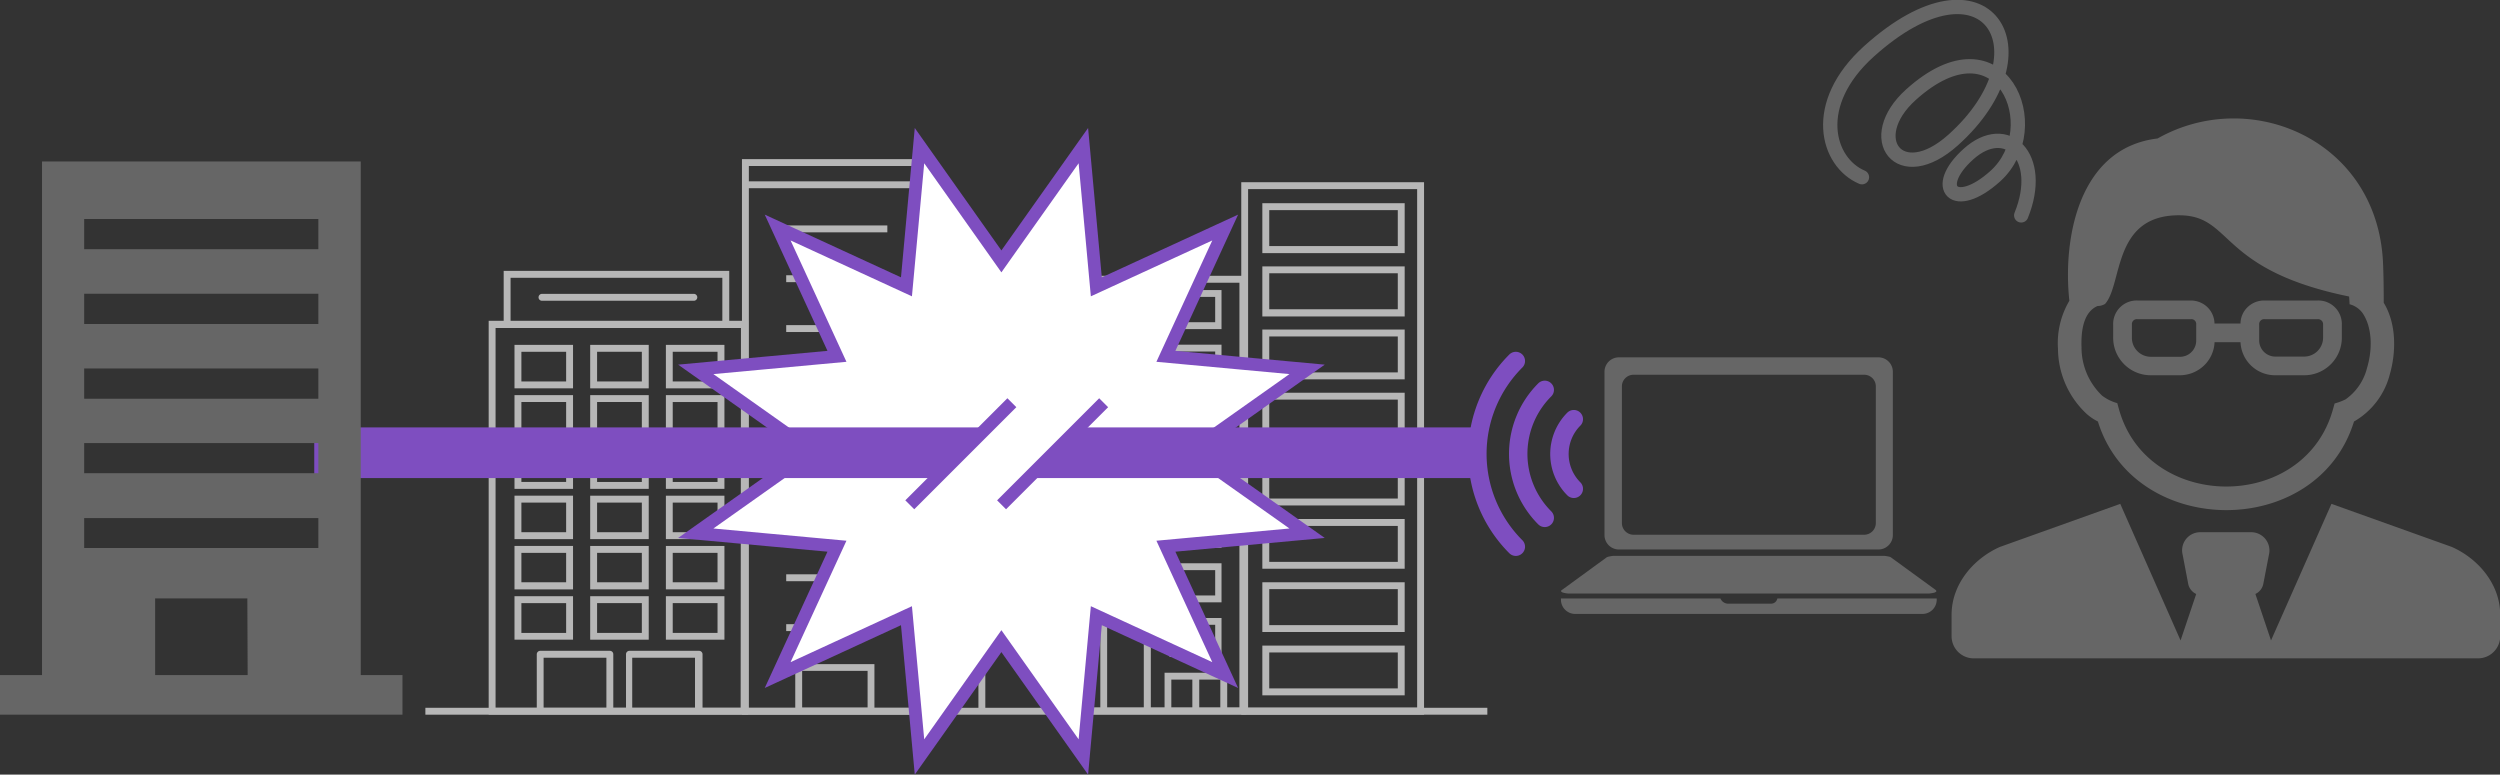 <svg xmlns="http://www.w3.org/2000/svg" viewBox="0 0 395 122.39"><rect x="0" y="0" width="395" height="122.39" fill="#333333" stroke="none"/><defs><style>.cls-1{fill:#b7b7b7;}.cls-2{fill:#fff;stroke-width:2px;}.cls-2,.cls-7{stroke:#7e4ec0;stroke-miterlimit:10;}.cls-3,.cls-4{fill:#666;}.cls-3{fill-rule:evenodd;}.cls-5,.cls-7{fill:none;stroke-linecap:round;}.cls-5{stroke:#666;stroke-linejoin:round;stroke-width:2.26px;}.cls-6{fill:#7e4ec0;}.cls-7{stroke-width:2.91px;}</style></defs><title>img_about01</title><g id="レイヤー_2" data-name="レイヤー 2"><g id="レイヤー_1-2" data-name="レイヤー 1"><path class="cls-1" d="M196.12,28.79v84.13H225V28.79Zm27.79,83H197.2V29.88h26.71Z"/><path class="cls-1" d="M221.94,32.11H199.45V40h22.49Zm-1.09,6.77H200.54V33.2h20.31Z"/><path class="cls-1" d="M221.94,42.09H199.45V50h22.49Zm-1.09,6.77H200.54V43.18h20.31Z"/><path class="cls-1" d="M221.94,52.07H199.45v7.86h22.49Zm-1.09,6.77H200.54V53.16h20.31Z"/><path class="cls-1" d="M221.94,62.05H199.45v7.86h22.49Zm-1.09,6.77H200.54V63.14h20.31Z"/><path class="cls-1" d="M221.94,72H199.45v7.86h22.49Zm-1.09,6.77H200.54V73.12h20.31Z"/><path class="cls-1" d="M221.94,82H199.45v7.86h22.49Zm-1.09,6.77H200.54V83.1h20.31Z"/><path class="cls-1" d="M221.94,92H199.45v7.86h22.49Zm-1.09,6.77H200.54V93.08h20.31Z"/><path class="cls-1" d="M221.94,102H199.45v7.86h22.49Zm-1.09,6.77H200.54v-5.68h20.31Z"/><path class="cls-1" d="M145.5,86.52v25.31h-7.34v-6.9H125.65v6.9h-7.33V29.74H145.5v40.8h1.09V25.14H117.23v87.78h29.36V86.52ZM118.32,26.23H145.5v2.42H118.32Zm18.76,85.56H126.74V106h10.34Z"/><rect class="cls-1" x="124.22" y="35.62" width="15.98" height="1.09"/><rect class="cls-1" x="124.22" y="43.49" width="15.98" height="1.09"/><rect class="cls-1" x="124.22" y="51.37" width="15.98" height="1.09"/><rect class="cls-1" x="124.22" y="59.24" width="15.98" height="1.09"/><rect class="cls-1" x="124.22" y="67.12" width="15.98" height="1.09"/><rect class="cls-1" x="124.22" y="74.99" width="15.98" height="1.09"/><rect class="cls-1" x="124.22" y="82.87" width="15.98" height="1.09"/><rect class="cls-1" x="124.22" y="90.74" width="15.98" height="1.09"/><rect class="cls-1" x="124.22" y="98.62" width="15.98" height="1.09"/><path class="cls-1" d="M115.22,50.69V42.8H79.58v7.89H77.21v62.22h41V50.69Zm-34.55-6.8h33.46v6.8H80.67Zm5.22,67.93v-7.9h9.92v7.9Zm14,0v-7.9h9.92v7.9Zm17.13,0H111v-8.44a.55.55,0,0,0-.55-.55h-11a.54.54,0,0,0-.54.55v8.44H96.9v-8.44a.54.54,0,0,0-.54-.55h-11a.55.55,0,0,0-.55.55v8.44H78.3v-60h38.77Z"/><path class="cls-1" d="M109.63,46.43h-24a.55.55,0,0,0-.54.55.54.54,0,0,0,.54.54h24a.54.54,0,0,0,.54-.54A.55.55,0,0,0,109.63,46.43Z"/><path class="cls-1" d="M81.29,61.36h9.25V54.49H81.29Zm1.09-5.78h7.07v4.69H82.38Z"/><path class="cls-1" d="M93.25,61.36h9.25V54.49H93.25Zm1.09-5.78h7.07v4.69H94.34Z"/><path class="cls-1" d="M105.21,61.36h9.25V54.49h-9.25Zm1.08-5.78h7.08v4.69h-7.08Z"/><path class="cls-1" d="M81.29,69.3h9.25V62.43H81.29Zm1.09-5.78h7.07v4.69H82.38Z"/><path class="cls-1" d="M93.25,69.3h9.25V62.43H93.25Zm1.09-5.78h7.07v4.69H94.34Z"/><path class="cls-1" d="M105.21,69.3h9.25V62.43h-9.25Zm1.08-5.78h7.08v4.69h-7.08Z"/><path class="cls-1" d="M81.29,77.24h9.25V70.38H81.29Zm1.09-5.77h7.07v4.68H82.38Z"/><path class="cls-1" d="M93.25,77.24h9.25V70.38H93.25Zm1.09-5.77h7.07v4.68H94.34Z"/><path class="cls-1" d="M105.21,77.24h9.25V70.38h-9.25Zm1.08-5.77h7.08v4.68h-7.08Z"/><path class="cls-1" d="M81.29,85.18h9.25V78.32H81.29Zm1.09-5.77h7.07v4.68H82.38Z"/><path class="cls-1" d="M93.25,85.18h9.25V78.32H93.25Zm1.09-5.77h7.07v4.68H94.34Z"/><path class="cls-1" d="M105.21,85.18h9.25V78.32h-9.25Zm1.08-5.77h7.08v4.68h-7.08Z"/><path class="cls-1" d="M81.29,93.12h9.25V86.26H81.29Zm1.09-5.77h7.07V92H82.38Z"/><path class="cls-1" d="M93.25,93.12h9.25V86.26H93.25Zm1.09-5.77h7.07V92H94.34Z"/><path class="cls-1" d="M105.21,93.12h9.25V86.26h-9.25Zm1.08-5.77h7.08V92h-7.08Z"/><path class="cls-1" d="M81.29,101.07h9.25V94.2H81.29Zm1.09-5.78h7.07V100H82.38Z"/><path class="cls-1" d="M93.25,101.07h9.25V94.2H93.25Zm1.09-5.78h7.07V100H94.34Z"/><path class="cls-1" d="M105.21,101.07h9.25V94.2h-9.25Zm1.08-5.78h7.08V100h-7.08Z"/><path class="cls-1" d="M196.92,43.58H169.33v69.28h27.59Zm-26.5,68.19V44.67h3.43v67.1Zm4.51,0V44.67h5.79v67.1Zm17.88,0h-3.33v-4.39h3.33Zm-4.42,0h-3.32v-4.39h3.32Zm7.44,0H193.9v-5.48H184v5.48h-2.17V44.67h14Z"/><path class="cls-1" d="M193,45.83h-8.2V52H193ZM192,50.91h-6v-4h6Z"/><path class="cls-1" d="M193,54.46h-8.2v6.17H193ZM192,59.54h-6v-4h6Z"/><path class="cls-1" d="M193,63.1h-8.2v6.17H193ZM192,68.18h-6v-4h6Z"/><path class="cls-1" d="M193,71.73h-8.2V77.9H193ZM192,76.81h-6v-4h6Z"/><path class="cls-1" d="M193,80.37h-8.2v6.17H193ZM192,85.45h-6v-4h6Z"/><path class="cls-1" d="M193,89h-8.2v6.17H193ZM192,94.08h-6v-4h6Z"/><path class="cls-1" d="M193,97.64h-8.2v6.17H193ZM192,102.72h-6v-4h6Z"/><path class="cls-1" d="M167.88,78.52c0-7.27-5.63-13.19-12.56-13.19s-12.56,5.92-12.56,13.19c0,7,5.24,12.77,11.83,13.17v20.17a.54.54,0,0,0,.54.54.55.55,0,0,0,.55-.54V91.71C162.44,91.51,167.88,85.67,167.88,78.52Zm-12.2,12.1V87.54l4.85-6.69a.54.54,0,1,0-.88-.64l-4,5.47v-9a.55.55,0,0,0-.55-.55.55.55,0,0,0-.54.55v9l-4-5.47a.54.54,0,0,0-.76-.12.55.55,0,0,0-.12.76l4.86,6.69V90.6c-6-.4-10.74-5.66-10.74-12.08,0-6.67,5.15-12.1,11.47-12.1s11.47,5.43,11.47,12.1S161.84,90.42,155.68,90.62Z"/><rect class="cls-1" x="67.21" y="111.83" width="167.79" height="1.09"/><polygon class="cls-2" points="158.22 41.3 171.17 23.01 173.22 45.32 193.58 35.95 184.21 56.3 206.52 58.36 188.22 71.3 206.52 84.25 184.21 86.3 193.58 106.66 173.22 97.28 171.17 119.6 158.22 101.3 145.28 119.6 143.22 97.28 122.87 106.66 132.24 86.3 109.93 84.25 128.22 71.3 109.93 58.36 132.24 56.3 122.87 35.95 143.22 45.32 145.28 23.01 158.22 41.3"/><path class="cls-3" d="M347.63,84.09a2.86,2.86,0,0,0-2.77,3.56l.86,4.51A2.26,2.26,0,0,0,347,93.85l-2.47,7.34L335,79.61l-19,6.8c-4.14,1.82-7.65,5.86-7.65,10.72v3.4a3.5,3.5,0,0,0,3.49,3.49h79.7a3.5,3.5,0,0,0,3.49-3.49v-3.4c0-4.86-3.52-8.9-7.66-10.72l-19-6.8-9.55,21.58-2.47-7.34a2.25,2.25,0,0,0,1.27-1.69l.87-4.51a2.88,2.88,0,0,0-2.77-3.56Z"/><path class="cls-3" d="M349.9,51.12H354a3.61,3.61,0,0,1,1.08-2.55,3.75,3.75,0,0,1,2.7-1.09h8.4a3.71,3.71,0,0,1,3.83,3.8v1.94a5.94,5.94,0,0,1-6,6.07h-4.44A5.47,5.47,0,0,1,354,54.07h-4.1a5.43,5.43,0,0,1-1.6,3.62,5.55,5.55,0,0,1-4,1.6h-4.42a5.93,5.93,0,0,1-6-6V51.3a3.71,3.71,0,0,1,3.83-3.82h8.39a3.78,3.78,0,0,1,2.71,1.09,3.7,3.7,0,0,1,1.08,2.55ZM334.55,63.78c.18.64.35,1.29.57,1.92,5.06,14.63,27.52,15,33,.47.3-.79.52-1.6.75-2.42a9.47,9.47,0,0,0,1.73-.65,8.6,8.6,0,0,0,3.4-5c.82-2.73.89-6.22-.69-8.6a3.67,3.67,0,0,0-2.08-1.43c0-.4-.05-.81-.07-1.22-20.6-4.22-18.35-12.64-26.56-12.83-10.88-.24-9.17,10.84-12,14a2.33,2.33,0,0,1-1.18.33c-2.37,1-2.62,4.27-2.54,6.53a10.51,10.51,0,0,0,3.26,7.64,7.08,7.08,0,0,0,2.4,1.18Zm-3.08,2.82a8.61,8.61,0,0,1-1.72-1.15,14.2,14.2,0,0,1-4.59-10.36,13.12,13.12,0,0,1,1.8-7.57c-1.06-9.74,1.42-24.15,13.94-25.64,14.63-8.28,34.65.19,35.61,19.5.1,2.15.12,4.31.12,6.46,2,3.26,2,7.74.94,11.38a12,12,0,0,1-5.64,7.38c-5.8,18.8-34.73,18.53-40.46,0Zm26.31-16.17h8.4a.8.8,0,0,1,.87.85v2A3,3,0,0,1,364,56.34h-4.44a2.56,2.56,0,0,1-2.61-2.64V51.27a.78.78,0,0,1,.85-.84Zm-11.65,0h-8.44a.78.78,0,0,0-.85.84v2a3,3,0,0,0,3.09,3.1h4.37A2.56,2.56,0,0,0,347,53.71V51.27a.76.76,0,0,0-.82-.84Z"/><path class="cls-4" d="M247,93.64a4.21,4.21,0,0,0,.79.14c.33,0,.71,0,1.13,0h54.73c.43,0,.81,0,1.13,0a5.17,5.17,0,0,0,.79-.13.71.71,0,0,0,.37-.2c0-.08,0-.16-.11-.24l-7.07-5.15a1.08,1.08,0,0,0-.37-.13,6.22,6.22,0,0,0-.62-.1c-.24,0-.52,0-.8,0s-.59,0-.89,0H256.53c-.3,0-.61,0-.89,0s-.56,0-.8,0a6.19,6.19,0,0,0-.63.11,1.18,1.18,0,0,0-.37.13l-7.06,5.15c-.13.08-.16.16-.11.24A.62.62,0,0,0,247,93.64Z"/><path class="cls-4" d="M255.79,86.82h41a2.28,2.28,0,0,0,2.28-2.28V58.74a2.28,2.28,0,0,0-2.28-2.28h-41a2.28,2.28,0,0,0-2.28,2.28v25.8A2.28,2.28,0,0,0,255.79,86.82Zm.47-25.77a1.84,1.84,0,0,1,1.85-1.84h36.42a1.84,1.84,0,0,1,1.85,1.84V82.64a1.85,1.85,0,0,1-1.85,1.85H258.11a1.85,1.85,0,0,1-1.85-1.85Z"/><path class="cls-4" d="M280.82,94.56a1,1,0,0,1-1,.82h-6.78a1.33,1.33,0,0,1-1.21-.82h-25.2v.22A2.25,2.25,0,0,0,248.92,97h54.79A2.25,2.25,0,0,0,306,94.78v-.22Z"/><path class="cls-5" d="M294.19,28c-5.52-2.34-8.18-11.53,1.12-19.9,18.59-16.73,28.88,0,13.31,14-8.49,7.64-14.36-.24-6.68-7.15,14.29-12.85,21.8,5.26,13.31,12.89-6.47,5.82-10.11,1.78-4.24-3.49,6.06-5.46,12.1.44,8.34,9.68"/><polygon class="cls-6" points="49.65 75.53 148.4 75.53 156.65 67.53 49.65 67.53 49.65 75.53"/><polygon class="cls-6" points="233.54 67.53 170.48 67.53 162.23 75.53 233.54 75.53 233.54 67.53"/><path class="cls-4" d="M57,106.66V25.51H6.64v81.15H0v6.26H63.59v-6.26Zm-17.87,0H24.51V94.55H39.08ZM50.3,86.58h-37V81.85h37Zm0-11.82h-37V70h37ZM50.3,63h-37V58.22h37Zm0-11.81h-37V46.41h37Zm0-11.82h-37V34.6h37Z"/><rect class="cls-6" x="150.81" y="60.29" width="2" height="22.81" transform="translate(95.16 -86.35) rotate(45)"/><rect class="cls-6" x="165.31" y="60.29" width="2" height="22.81" transform="translate(99.41 -96.6) rotate(45)"/><path class="cls-7" d="M248.66,77.23a7.8,7.8,0,0,1,0-11"/><path class="cls-7" d="M244.07,81.82a14.29,14.29,0,0,1,0-20.22"/><path class="cls-7" d="M239.5,86.38a20.75,20.75,0,0,1,0-29.34"/></g></g></svg>
